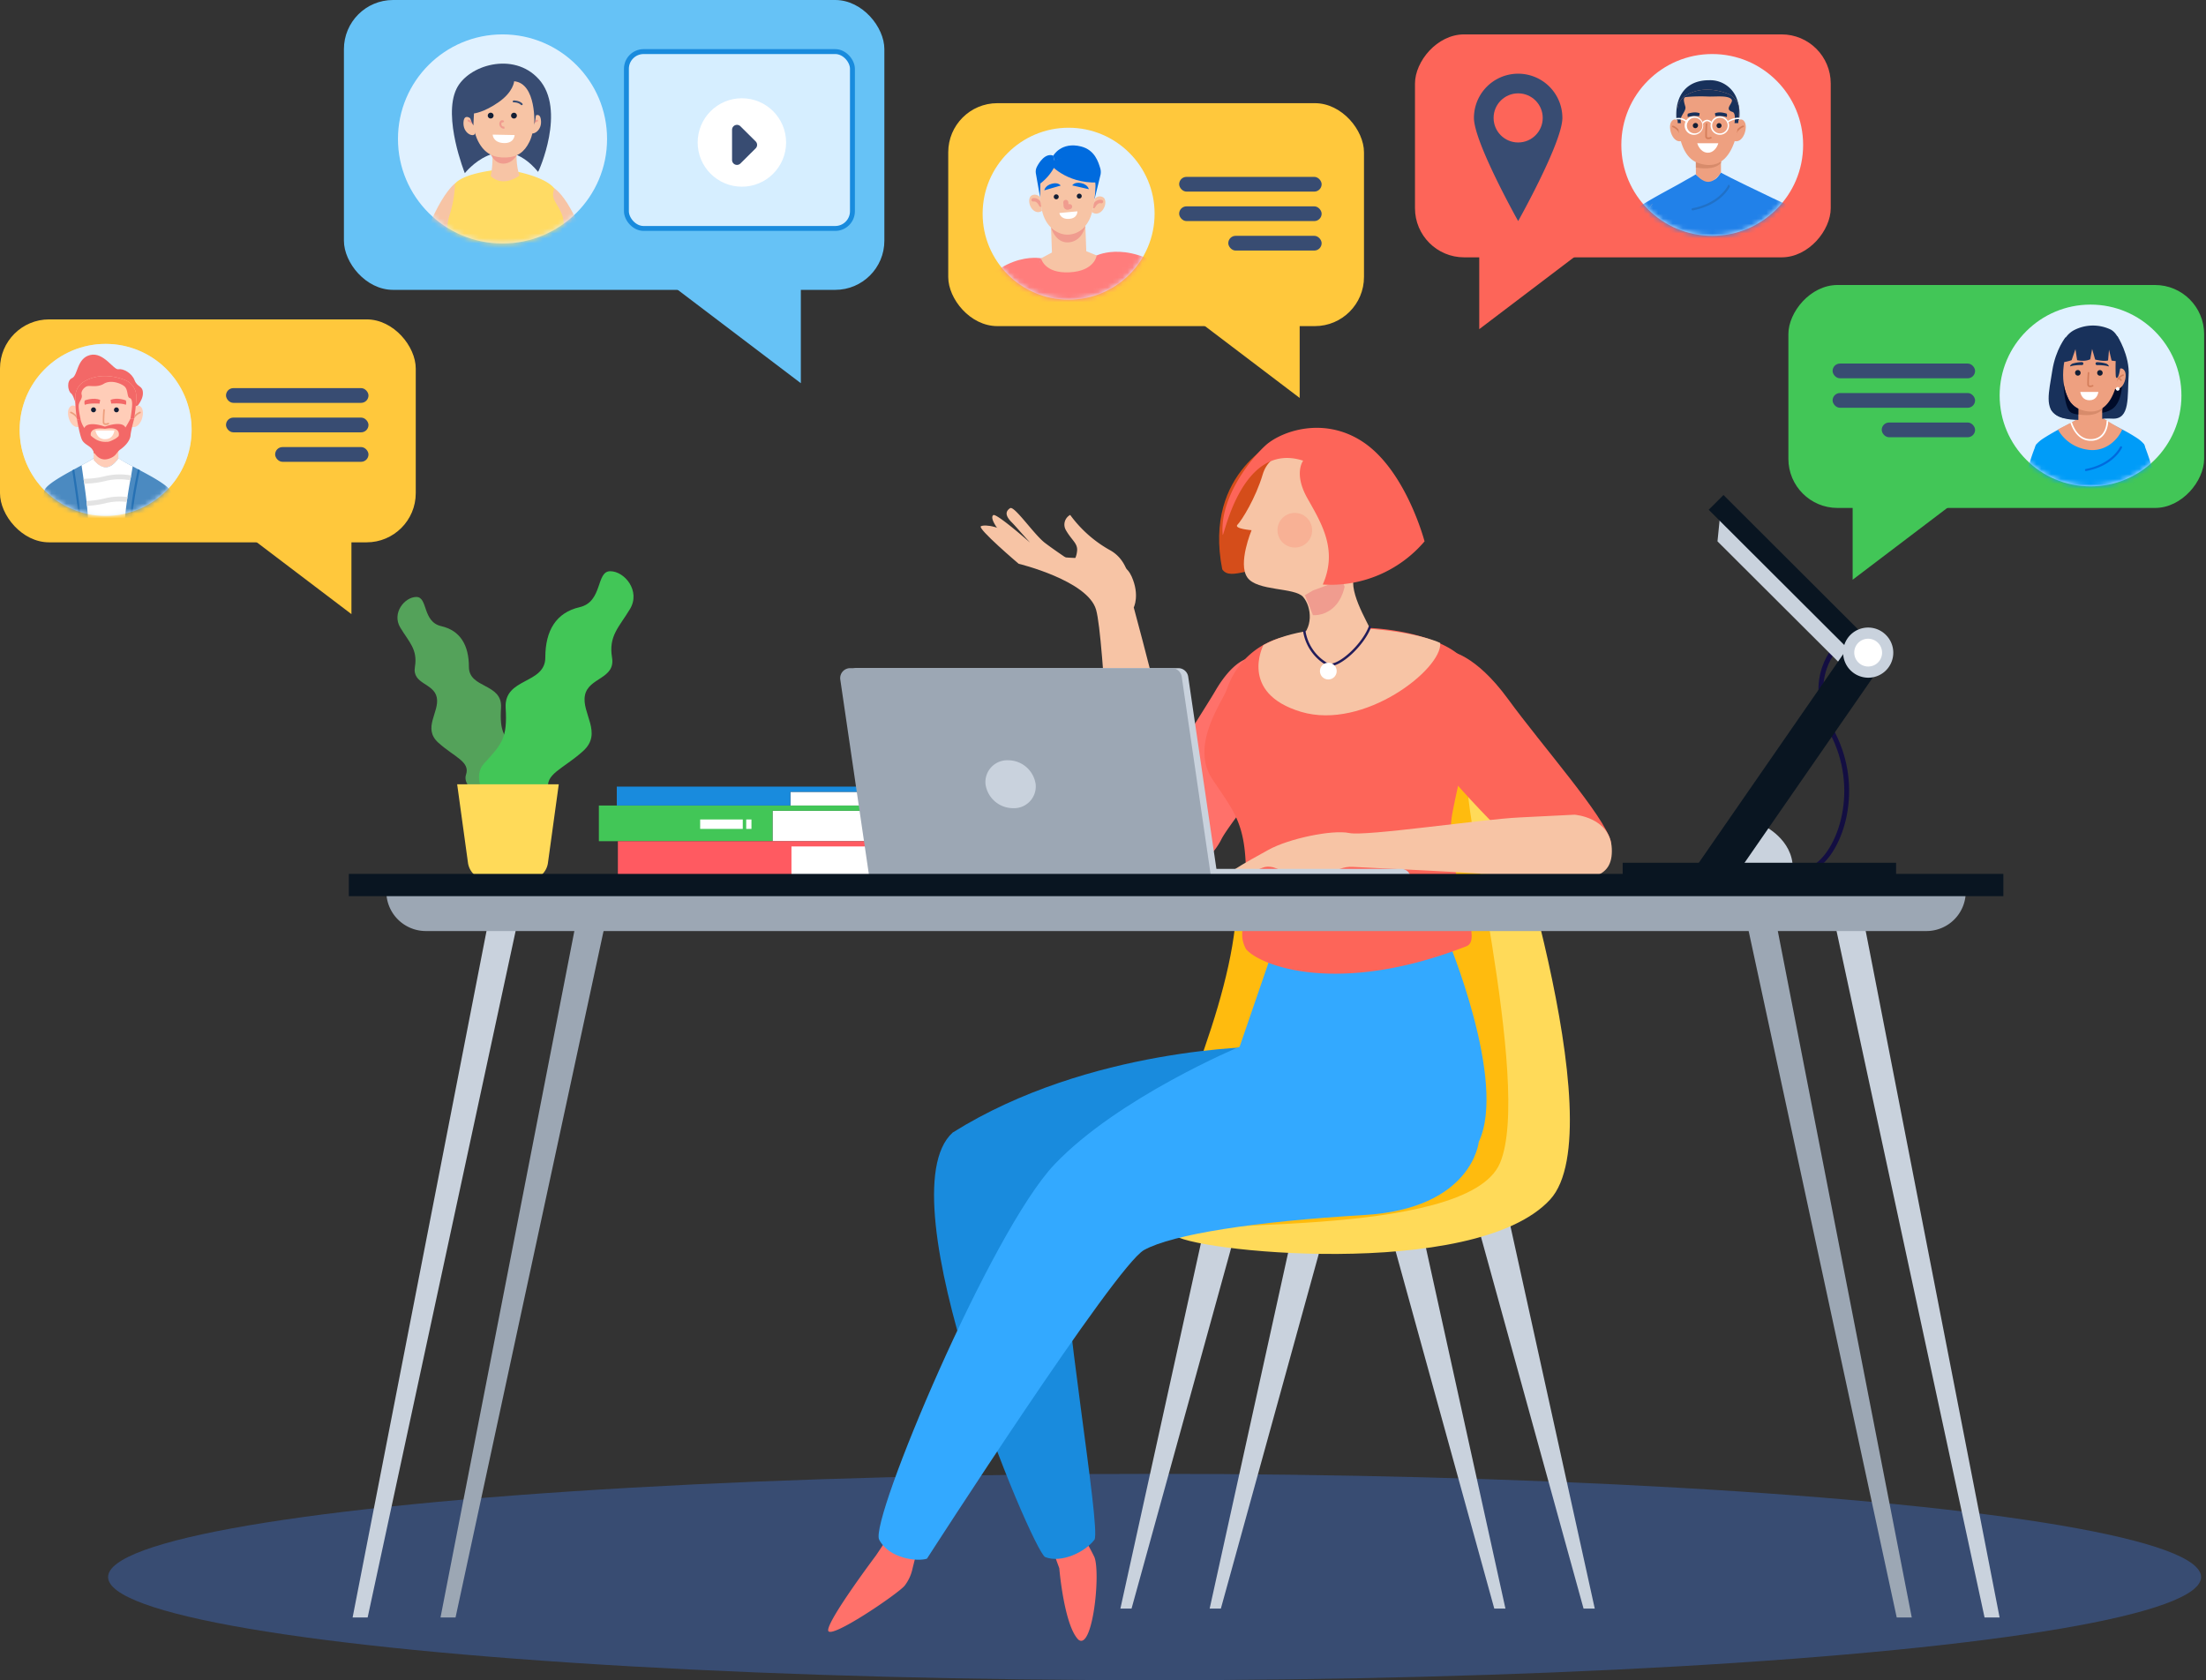 <svg fill="none" xmlns="http://www.w3.org/2000/svg" viewBox="0 0 449 342"><rect x="0" y="0" width="449" height="342" fill="#333333" stroke="none"/><ellipse cx="235" cy="321" rx="213" ry="21" fill="#384C72"/><rect x="84.62" y="110.39" width="84.62" height="45.38" rx="10" transform="rotate(180 84.62 110.39)" fill="#FFC83C"/><path d="M49.23 108.08h22.3V125l-22.3-16.92z" fill="#FFC83C"/><rect width="84.62" height="45.38" rx="10" transform="matrix(1 0 0 -1 364 103.39)" fill="#42C657"/><path d="M399.38 101.08h-22.3V118l22.3-16.92z" fill="#42C657"/><circle cx="21.5" cy="87.5" r="17.5" fill="#E0F1FF"/><mask id="a" maskUnits="userSpaceOnUse" x="4" y="70" width="35" height="35"><circle cx="21.5" cy="87.5" r="17.5" fill="#E0F1FF"/></mask><g mask="url(#a)"><path fill-rule="evenodd" clip-rule="evenodd" d="M34.32 99.41a17.5 17.5 0 10-25.26.4c.05-.15.1-.26.15-.33.8-1.1 3.2-2.48 5.5-3.74l.4-.22 1.5-.81c1.02-.56 1.89-1.05 2.43-1.43v.31s1.24 1.64 2.62 1.52c1.27-.11 2.24-1.58 2.4-1.84.95.6 1.93 1.15 2.94 1.65l1.07.58.4.22c2.32 1.23 4.8 2.6 5.85 3.7z" fill="#E0F1FF"/><path d="M35.95 145.29a58.3 58.3 0 01-9.97 1.63l-.45.04-1.38.07a56.94 56.94 0 01-8.15-.24l-.44-.04c-2.73-.3-5.44-.78-8.1-1.46-.03-2.49 0-10.36.15-18.88l.06-3.1c.24-11.25.7-22.67 1.54-23.83.8-1.1 3.2-2.48 5.5-3.74l.4-.22 1.5-.81c1.02-.56 1.89-1.05 2.43-1.43v.31s1.24 1.64 2.62 1.52c1.27-.11 2.24-1.58 2.4-1.84.95.6 1.93 1.15 2.94 1.65l1.07.58.4.22c2.54 1.34 5.28 2.86 6.1 4 .09.12.15.26.18.4.49 1.66.79 7.12.97 13.73v.08c0 .26 0 .53.02.8v.1c.06 2.33.11 4.78.14 7.23V122.94l.02 1.45v1.06c.12 8.86.08 17.23.05 19.84z" fill="#4B8AC1"/><path d="M16.6 94.7l.4 2.75.14 1c.16 1.1.33 2.31.46 3.53l.1.99c.13 1.2.22 2.41.26 3.53v.99c0 .77-.05 1.54-.15 2.3a45.61 45.61 0 00-.51 5.78v.99a38.43 38.43 0 00.28 4.52c.14 1.22.3 2.38.46 3.52l.13.99a25.43 25.43 0 01.3 3.51v.99c0 1.09-.03 2.29-.07 3.54 0 .33-.03.66-.05 1a169.54 169.54 0 01-.58 8.1l-.09 1-.33 3.19c2.26.17 4.52.21 6.79.11.05-.93.2-2.42.33-4.19a102.5 102.5 0 00.33-5.51c.03-1.21.03-2.4-.02-3.53a23.98 23.98 0 00-.16-1.97 19.51 19.51 0 01-.11-3.57c.05-1.16.17-2.3.32-3.52l.12-.99a100.29 100.29 0 00.45-4.5c.08-1.08.13-2.25.13-3.51v-1c0-1.1-.05-2.28-.14-3.54 0-.12 0-.23-.03-.34l-.04-.67a34 34 0 01.11-4.53c.09-1.18.22-2.35.38-3.48l.14-1a97.82 97.82 0 01.75-4.41l.31-1.85c-1-.5-1.98-1.06-2.92-1.67-.16.27-1.13 1.75-2.4 1.84-1.4.12-2.62-1.51-2.62-1.51v-.3c-.57.37-1.45.86-2.46 1.42z" fill="#fff"/><path d="M17 97.45l.14 1c1.52-.02 3.02-.21 4.49-.59 1.6-.37 3.27-.4 4.9-.1l.17-.98a12.94 12.94 0 00-5.28.13c-1.44.37-2.93.55-4.42.54zM17.6 101.98l.1.99c1.33-.06 2.64-.26 3.93-.58a11.9 11.9 0 014.17-.22l.14-1c-1.51-.18-3.05-.1-4.53.26-1.25.3-2.52.5-3.8.55z" fill="#E3E3E3"/><path d="M25.52 146.96l.46-.04c.89-5.23.37-12.93.18-15.3-.2-2.44.19-5.6 1.05-8.63.67-2.36.25-7.85-.07-12.23-.1-1.23-.18-2.4-.24-3.36-.17-3.1.96-8.82 1.57-11.7l-.4-.21c-.62 2.84-1.78 8.7-1.6 11.94.05.96.13 2.13.23 3.36.32 4.36.73 9.8.08 12.08a26.33 26.33 0 00-1.06 8.8c.2 2.35.71 10.1-.2 15.29zM16.39 125.64c.52 3.22.36 5.31.17 7.74a423.08 423.08 0 01-1 13.38l.44.05a410.5 410.5 0 001-13.4c.19-2.45.35-4.57-.18-7.84l-.35-2.13c-.58-3.51-1.21-7.15-.92-8.89l.26-1.42c.4-2.1.89-4.71.73-6.97-.15-2.26-1.08-8.33-1.43-10.63l-.4.22c.36 2.4 1.24 8.26 1.39 10.44.15 2.19-.33 4.77-.72 6.85-.1.51-.2 1-.26 1.42-.3 1.82.29 5.32.92 9.04l.35 2.14z" fill="#2671B4"/></g><path d="M27.4 83.3s1.7-1.64 1.69-3.25c0-1.62-1.11-1.14-1.7-2.65-.57-1.5-2.32-2.42-3.3-2.24-.96.19-2.98-3.55-5.73-2.9-2.75.66-2.5 4.19-3.69 4.7-1.18.52-.85 2.62-.23 3.09.63.46.89 2.4 1.24 2.35.35-.05 11.72.9 11.72.9z" fill="#F36867"/><path d="M15.97 83.26S14.9 81.83 14.1 83c-.8 1.18.33 4.65 2.27 3.8l-.41-3.55z" fill="#FFCDB8"/><path d="M15.96 85.74a.17.17 0 01-.16-.12c-.3-1.07-1.41-1.51-1.43-1.51a.17.17 0 01-.1-.09.17.17 0 01.22-.22 2.83 2.83 0 011.63 1.8.16.16 0 01-.12.14h-.04z" fill="#ED9E7D"/><path d="M26.97 83.26s1.07-1.43 1.86-.25c.8 1.18-.33 4.65-2.27 3.8l.41-3.55z" fill="#FFCDB8"/><path d="M26.98 85.74a.16.16 0 00.16-.12c.3-1.07 1.42-1.5 1.43-1.51a.16.16 0 00.09-.09.16.16 0 000-.12.17.17 0 00-.21-.1c-.05.02-1.28.5-1.63 1.74a.17.17 0 00.12.2h.04z" fill="#ED9E7D"/><path d="M24.1 89.76v3.46s-1.03 1.74-2.43 1.88c-1.4.14-2.61-1.52-2.61-1.52v-3.57l5.04-.25z" fill="#FFCDB8"/><path d="M24.1 89.76v1.54c-.94 1.03-2.6 1.3-5.06.93V90l5.06-.25z" fill="#F97853"/><path d="M27.74 80.89c-.05 1.46-.2 2.92-.45 4.36-.06.33-.13.65-.21.93-.73 2.55-2.55 6.91-7.64 5.1-2.25-.8-3.3-3.31-3.76-5.86a24.7 24.7 0 01-.34-4.73 3.6 3.6 0 011.83-3.07c3-1.7 6.18-1.07 8.27-.27a3.6 3.6 0 012.3 3.54z" fill="#FFCDB8"/><path d="M15.68 85.42s.5 2.95.97 4.02c.47 1.07 1.74 1.28 2.22 2.18.68 1.3 1.72 2.33 3.44 1.7 1.42-.52 1.36-1.25 2.16-1.81 1.36-.97 2.03-2.04 2.1-2.9.06-.88.73-3.36.73-3.36l-.74-.05c-.31.62-.66 1.23-1.03 1.82-.62-1.36-3.6-.37-3.6-.37l-.58.18-.58-.18s-3.01-.95-3.6.47a5.35 5.35 0 01-.8-1.84l-.7.14zm5.68 1.86c3.42-.58 2.8 1.41 2.79 1.49-.21.2-.45.4-.7.55-1.33.71-1.46.6-2 .62-.7 0-1.4-.18-2-.54-.34-.21-.66-.45-.96-.73 0 0-.53-1.84 2.87-1.39z" fill="#F36867"/><path d="M23.2 83.43a.5.5 0 00.85.35.5.5 0 00-.35-.85.5.5 0 00-.5.5zM18.53 83.42a.5.5 0 101 0 .5.5 0 00-1 0z" fill="#121E35"/><path d="M25.61 81.5s-1.74-.69-3.1-.1l.13.75s1.98-.17 2.98.24c.1-.29.1-.6-.01-.88zM17.26 81.51s1.77-.7 3.13-.1l-.13.75s-2-.17-3 .24c-.1-.29-.1-.6 0-.89z" fill="#F36867"/><path d="M21.53 86.5c.2 0 .4-.04.58-.12a.17.17 0 00.09-.21.16.16 0 00-.15-.1h-.07c-.2.1-.44.13-.66.07a.18.18 0 01-.08-.15c-.06-.58.1-2.5.1-2.52a.16.16 0 00-.27-.14.17.17 0 00-.05.12c-.08.85-.12 1.71-.1 2.57a.5.5 0 00.25.39c.1.07.23.1.36.1z" fill="#ED9E7D"/><path d="M19.43 87.62c.13.63.54 1.78 1.94 1.78s1.79-1.05 1.92-1.78h-3.86z" fill="#fff"/><path d="M27.74 80.89c-.05 1.46-.2 2.92-.45 4.36l-.73-.05s.18-1.14.26-1.88c.08-.73.22-2.12-.4-2.29-.64-.17-.27-1.74-1.14-2.43-.88-.68-2.82-1.29-4.12-.5-1.29.8-2.75.36-3.35.5-.6.14-1.4.96-1.19 1.73.22.76-.43 1.23-.58 2.03-.14.8.35 2.93.35 2.93l-.7.14a24.7 24.7 0 01-.35-4.74 3.61 3.61 0 011.83-3.07c3-1.7 6.18-1.07 8.27-.27a3.6 3.6 0 012.3 3.54z" fill="#F36867"/><circle cx="425.5" cy="80.5" r="18.5" fill="#E0F1FF"/><mask id="b" maskUnits="userSpaceOnUse" x="407" y="62" width="37" height="37"><circle cx="425.5" cy="80.5" r="18.5" fill="#E0F1FF"/></mask><g mask="url(#b)"><path d="M436.33 121.86c-5.44 3.56-15.43 3.28-21.71 0 .6-3.73 1.39-7.47 1.22-12.45l-.07-1.62-.08-1.4c-.54-8.27-1.96-15.04-1.26-15.91.42-.47.9-.88 1.43-1.22a46.06 46.06 0 012.88-1.7c1.73-.92 3.48-1.77 4.36-2.35.72.36 1.51.55 2.31.58h.13c.8-.03 1.6-.22 2.31-.58.82.54 2.35 1.3 3.93 2.12a33.5 33.5 0 013.23 1.87c.5.33.97.73 1.36 1.19.35.43.2 2.33-.1 5.14-.29 2.82-.72 6.43-.98 10.45a122.8 122.8 0 00-.18 3.42c-.17 4.99.62 8.73 1.22 12.46z" fill="#009CF8"/><path d="M424.58 95.88a.2.2 0 01-.21-.2c0-.05 0-.1.04-.14a.2.2 0 01.13-.08c5.33-1.02 6.95-4.45 6.97-4.5a.2.2 0 01.28-.1c.05.03.1.07.11.12.02.05.02.11 0 .16-.07.15-1.72 3.68-7.28 4.73h-.04z" fill="#006BDE"/><path d="M431.95 87.42c-1.06 2.42-3.74 4.68-7.13 4.1a8.13 8.13 0 01-5.96-4.1c1.72-.92 3.48-1.78 4.35-2.36.72.36 1.51.56 2.32.58h.12c.8-.02 1.6-.22 2.32-.58a54.5 54.5 0 003.98 2.36z" fill="#EEA080"/><path d="M428.93 85.62a.17.17 0 00-.17.17c0 .13-.05 3.33-2.92 3.58-2.66.23-3.77-2.32-4.1-3.37a.15.15 0 00-.14-.1h-.04a.15.15 0 00-.14.2c.36 1.08 1.52 3.72 4.23 3.62h.22c3.18-.28 3.23-3.88 3.23-3.93l-.01-.06a.18.18 0 00-.1-.1.17.17 0 00-.06 0z" fill="#fff"/><path d="M430.96 68.4s2.57 3.97 2.29 8.11c-.28 4.14.37 8.92-3.33 8.7-3.7-.22-10.3 1.49-12.4-1.74-2.1-3.22 13.44-15.07 13.44-15.07z" fill="#18315B"/><path d="M431.91 75.7s.67 6-2.18 7.66c-2.85 1.65-4.9-.2-4.9-.2s6-8.36 7.08-7.46z" fill="#000B29"/><path d="M420.09 75.68s-1.02-1.37-1.78-.24c-.76 1.13.31 4.46 2.17 3.65l-.4-3.41z" fill="#F97853"/><path d="M420.07 78.06a.16.16 0 01-.15-.11c-.28-1.04-1.35-1.45-1.36-1.46a.16.16 0 01-.05-.18.15.15 0 01.06-.08.16.16 0 01.1-.02c.05.02 1.22.48 1.56 1.66a.16.16 0 01-.02.12.16.16 0 01-.1.07h-.04z" fill="#EA5143"/><path d="M419 77.54a.16.16 0 01-.14-.09.16.16 0 010-.15c.16-.21.36-.38.6-.48l.1.01a.16.16 0 01.08.18c0 .04-.02.07-.05.09-.18.09-.34.22-.45.38a.15.15 0 01-.14.06z" fill="#EA5143"/><path d="M430.62 75.68s1.03-1.37 1.79-.24c.76 1.13-.32 4.46-2.18 3.65l.4-3.41z" fill="#EEA080"/><path d="M430.64 78.06c.04 0 .07-.02.1-.04a.15.15 0 00.05-.08c.28-1.03 1.35-1.44 1.37-1.45.02 0 .04 0 .06-.02a.16.16 0 00.05-.05.16.16 0 00-.23-.2c-.04.01-1.22.47-1.55 1.65a.16.16 0 00.1.2l.05-.01z" fill="#D47E5B"/><path d="M431.71 77.54c.03 0 .06-.01.08-.03a.15.15 0 00.05-.21c-.15-.21-.35-.38-.59-.48a.16.16 0 00-.13.28c.19.08.34.21.46.38a.16.16 0 00.13.06z" fill="#D47E5B"/><path d="M427.87 81.9v3.32s-.99 1.68-2.32 1.8c-1.34.11-2.53-1.45-2.53-1.45v-3.43l4.85-.23z" fill="#EEA080"/><path d="M427.87 81.9v1.47c-.9 1-2.48 1.35-4.84 1v-2.24l4.84-.22z" fill="#D78B6B"/><path d="M431.36 73.4c-.05 1.4-.2 2.8-.44 4.19-.06.32-.13.62-.2.89-.7 2.44-2.44 6.62-7.32 4.88-2.16-.77-3.16-3.17-3.6-5.61-.25-1.5-.36-3.01-.33-4.53a3.46 3.46 0 011.76-2.94c2.88-1.63 5.91-1.02 7.92-.25a3.45 3.45 0 012.21 3.38z" fill="#EEA080"/><path d="M422 73.97a6.73 6.73 0 011.74-.26.3.3 0 01.23.1l.06.12a.3.3 0 01-.3.38c-.5-.03-1.78.05-2.39.28 0-.06.01-.12.04-.18.02-.05.06-.1.1-.14.14-.15.32-.26.51-.3zM428.57 73.98a6.85 6.85 0 00-1.74-.26.3.3 0 00-.3.22.3.3 0 000 .13.3.3 0 00.3.25c.5-.02 1.78.05 2.39.28a.46.46 0 00-.14-.32 1.05 1.05 0 00-.51-.3z" fill="#18315B"/><path d="M425.41 78.8a.68.68 0 01-.34-.1.48.48 0 01-.23-.38c-.01-.82.02-1.64.1-2.46 0-.04.02-.08.05-.1a.16.16 0 01.26.12 23.88 23.88 0 00-.08 2.5l.06.06c.21.06.44.03.64-.06a.16.16 0 01.12 0 .15.15 0 01.09.09v.12a.15.15 0 01-.09.08c-.18.07-.38.12-.58.12z" fill="#D47E5B"/><path d="M423.41 79.78c.12.6.52 1.69 1.85 1.69s1.7-1 1.84-1.69h-3.69z" fill="#fff"/><path d="M432 73.15a.52.52 0 01-.38.28c0 .39-.02.78-.06 1.16-.2 2.28-.77 2.67-.9 2.11-.08-.37-.08-2.52-.04-3.2a7.89 7.89 0 01-.84-.11l-.52-2.21-.19 2.18c-.8.28-2.63-.17-2.63-.17l-.62-2.16-.38 2.1c-1.19.57-2.67.18-2.67.18l-.34-2.24-.78 2.24s-2.53.91-2.56 0c-.02-.53.37-2.01.7-3.17a4.76 4.76 0 012.3-2.91 8.37 8.37 0 017.59-.11c2.42 1.44 2.32 6.03 2.32 6.03z" fill="#18315B"/><path d="M420.48 68.57s-2.08 2.47-2.77 6.9c-.69 4.42-1.63 7.7 1.04 9.15 2.88 1.59 2.63-1.66 2.59-2.54-.04-.88-2.5-3.29-.86-10.08.53-2.19 0-3.43 0-3.43z" fill="#18315B"/><path d="M420 77.71l.01.48.03.62c.1 1.5.4 4.06 1.24 4.96.34.35.99.53 1.75.6V83.2a4.63 4.63 0 01-1.93-1.78 11 11 0 01-1.06-3.27l-.04-.44z" fill="#000B29"/><path d="M431.4 79.16a.37.37 0 01-.23.34.37.37 0 01-.5-.26.37.37 0 11.73-.08z" fill="#fff"/><path d="M438.9 106.91c-1.04 3-5.7 2.78-11.03 1.13h-.03l-.05-.02-.73-.23-.3-.1c-.57-.2-1.15-.4-1.73-.63a58.29 58.29 0 01-5.63-2.49v-.03l.55-1.4.18-.48s9.87 1.07 14.83.04l.25-.06a3.04 3.04 0 00-.06-.33c-2.63-8.95.25-10.66 1.21-11.91.01-.01 4.52 10.87 2.55 16.51z" fill="#009CF8"/><path d="M431.62 106.35c-15.26 5.13-19.95 1.77-19.95 1.77-1.03-9.28 2.76-17.63 2.76-17.63a41.6 41.6 0 012.38 5.05l.33 7.11-.02.2-.01.1-.07.48.1.02c4.62.97 13.06-.11 13.06-.11l1.42 3.01z" fill="#009CF8"/><path d="M426.85 75.88a.56.56 0 101.07-.2.55.55 0 00-.51-.35.55.55 0 00-.56.55zM422.36 75.88a.56.56 0 101.07-.21.55.55 0 00-.52-.35.55.55 0 00-.56.56z" fill="#121E35"/></g><rect x="46" y="79" width="29" height="3" rx="1.5" fill="#384C72"/><rect x="46" y="85" width="29" height="3" rx="1.5" fill="#384C72"/><rect x="56" y="91" width="19" height="3" rx="1.5" fill="#384C72"/><path d="M102.57 162.43s5.95-5.94 2.98-9.2c-2.98-3.25-3.88-4.15-3.57-9.18.3-5.04-6.54-3.86-6.54-8.3 0-4.45-1.78-7.42-5.64-8.3-3.86-.89-2.68-5.94-5.05-5.94-2.37 0-5.06 3.26-3.28 6.23 1.79 2.97 3.57 4.44 2.98 8-.6 3.56 3.86 3.26 4.45 6.23.6 2.96-2.96 6.23.3 9.19 3.27 2.95 6.54 3.86 5.65 6.52-.9 2.66 4.15 5.93 7.72 4.75z" fill="#54A25A"/><path d="M102.2 166.76s-7.34-7.32-3.68-11.34c3.66-4.02 4.77-5.16 4.4-11.35-.36-6.19 8.07-4.75 8.07-10.24 0-5.48 2.2-9.14 6.98-10.24 4.77-1.1 3.3-7.32 6.23-7.32 2.93 0 6.23 4.02 4.03 7.69-2.2 3.66-4.4 5.48-3.66 9.87.74 4.4-4.78 4.03-5.51 7.69-.73 3.66 3.67 7.68-.36 11.34-4.04 3.66-8.07 4.75-6.98 8.04 1.1 3.3-5.13 7.32-9.53 5.86z" fill="#42C657"/><path d="M107.51 179.11h-8.26a4.06 4.06 0 01-4-3.49l-2.2-15.98h20.68l-2.2 15.98a4.03 4.03 0 01-4.02 3.5z" fill="#FFDA59"/><path d="M374.14 131.3s-7.1 6.5-1.17 17.88c5.94 11.37 1.73 23.78-3.4 27.19" stroke="#130E42" stroke-width=".99" stroke-miterlimit="10"/><path d="M358.94 168.04s5.96 2.76 5.96 8.7h-13.84l7.88-8.7zM350.14 104.53l-.57 5.66 26.41 26.34 2-6.23-27.84-25.77z" fill="#C9D2DD"/><path d="M350.79 100.76l-3.01 3 31.52 31.45 3-3-31.51-31.45z" fill="#091521"/><path d="M377.07 130.39l-32.93 47.58 6.3 4.34 32.94-47.58-6.3-4.34z" fill="#091521"/><path d="M270.07 249.25l-21.58 78.17h-2.28l17.61-79.87 6.25 1.7zM251.9 249.25l-21.59 78.17h-2.27l17.6-79.87 6.25 1.7zM282.56 249.25l21.58 78.17h2.27l-17.6-79.87-6.25 1.7zM300.74 249.25l21.57 78.17h2.28l-17.61-79.87-6.24 1.7z" fill="#C9D2DD"/><path d="M309.25 197.14s-.57-44.75-21.54-45.31c-20.98-.57-34.07 16.42-36.35 36.81-2.28 20.4-15.9 48.15-18.74 56.65-2.83 8.5 36.93 11.34 47.67 7.9 10.75-3.43 33.5-3.96 31.8-27.74-1.7-23.79-2.84-28.31-2.84-28.31z" fill="#FFBB0E"/><path d="M304.71 158.06s24.13 71.54 10.8 86.1c-15.34 16.7-74.4 10.47-76.67 7.08-2.27-3.4 59.62 1.4 66.44-14.45 6.82-15.86-9.08-77.03-6.25-78.73 2.84-1.7 3.97-3.96 5.68 0z" fill="#FFDA59"/><path d="M260.7 89.24s-15.9 6.58-11.93 26.64c1.73 2.58 6.25-1.13 14.77-.56 8.51.56 20.73-2.83 20.16-8.78-.57-5.95-7.67-21.27-23-17.3z" fill="#D54D1A"/><path d="M230.03 120.67s.57-6.23-4.26-8.77a25.25 25.25 0 01-7.95-7.09 2.24 2.24 0 00-.86 3.12c1.14 1.98 2.28 2.58 2.28 3.97a4.7 4.7 0 01-.87 2.57s-3.44-2.26-5.68-3.96c-2.23-1.7-6.24-7.64-7.1-7.07-.85.56-1.13 1.4.29 2.83 1.42 1.41 4.82 5.66 7.1 7.36 2.28 1.7-9.94-9.35-10.8-8.78-.84.56.87 3.12 3.13 5.38s7.95 5.1 11.36 6.8c3.4 1.7 13.36 3.64 13.36 3.64z" fill="#F7C4A5"/><path d="M230.76 123.65s11.5 42.3 10.87 49c-.64 6.7-12.14 6.68-13.85 1.58-1.7-5.1-2.98-44.19-4.69-50.13-1.7-5.94-15.76-9.35-15.76-9.35s-8.51-7.22-7.67-7.64c.85-.42 4.27 0 7.25 2.58 2.98 2.58 4.26 3.44 10.65 3.82 6.38.39 11.07 0 12.77 3.83 1.7 3.82.43 6.3.43 6.3z" fill="#F7C4A5"/><path d="M255.02 133.84s-3.45-.42-7.67 6.8-20.86 31.01-13.63 35.25c7.25 4.24 12.78-.86 14.9-5.1 2.14-4.24 19.6-24.64 18.32-30.16a9.2 9.2 0 00-11.92-6.79zM180.24 313.7l-1.95 2.91s-9.73 12.95-9.73 15.21c0 2.26 14.27-7.44 15.57-9.06a8.69 8.69 0 001.62-3.56l.98-3.89-6.5-1.61zM214.3 315.64l1.3 3.56s.97 11.65 3.9 14.56c2.92 2.27 4.54-13.59 3.25-16.82a38.96 38.96 0 00-1.95-3.56l-6.5 2.26z" fill="#FF716A"/><path d="M256.81 213.05s-35.04 0-62.91 17.48c-14.28 12.94 16.22 85.1 18.82 86.4 3.24 1.3 8.11-.96 10.06-3.55 1.3-2.58-6.82-49.2-6.17-61.49l50.62-16.18-10.42-22.66z" fill="#198BDD"/><path d="M188.67 317.26c-1.94.65-7.75 0-9.73-3.88-1.99-3.88 22.71-62.75 35.7-76.38 12.97-13.63 37.67-23.95 37.67-23.95l6.44-18.74 35.78-3.44s12.3 29.23 6.45 41.57c0 0-1.3 13.59-23.36 14.88-22.06 1.3-38.94 3.89-44.77 7.12-5.84 3.24-44.18 62.82-44.18 62.82z" fill="#33A9FF"/><path d="M260.51 129.85a16.2 16.2 0 00-10.64 10.02l-.24.63c-1.14 2.83-7.39 11.33-2.85 18.13 4.54 6.8 6.82 9.06 6.82 19.82s-1.72 11.33 0 14.73c2.84 3.4 18.74 9.62 44.86-.57 4.13-1.6-5.1-15.3-2.83-27.2 2.27-11.89 6.8-25.48 2.26-31.14-3.88-4.86-20.27-9.3-37.38-4.42z" fill="#FD6559"/><path d="M295.06 132.57s5.1.42 11.92 9.77c6.8 9.34 19.6 23.8 20.87 28.89.86 5.1-7.24 8.5-14.06 4.67-6.81-3.83-19.16-18.27-23.84-23.79s-4.26-21.66 5.1-19.54z" fill="#FD6559"/><path d="M320.48 165.83s7.28.52 7.58 6.88c.3 6.36-4.78 7.03-16.78 5.89-12-1.15-32.07-1.9-35.92-2.15-3.84-.25-5.4 3.23-10.13 2.17-4.74-1.06-5.23-2.3-7.35-2.2-2.13.09-6.63 4.13-8.8 3.38-2.16-.75 4.9-4.48 9.06-6.8 4.16-2.32 13.03-4.16 16.47-3.44 3.45.72 26.72-2.8 34.81-3.18l11.06-.55zM257.15 131.3s-5.1 9.76 7.66 13.59c12.78 3.82 28.76-8.7 28.33-14.02-5.5-2.55-25.13-5.52-35.99.43z" fill="#F7C4A5"/><path d="M254.74 107.92s-2.85 6.79-.86 9.62c1.98 2.84 9.65 1.98 11.36 3.97 1.7 1.98 2.26 6.51-1.14 8.77-1.73 2.27 12.77 2.84 15.62-.28-.29-1.72-4.83-8.21-4.26-12.17.57-3.97 2.27-11.05 2.83-17 .57-5.95-6.25-8.78-10.22-9.34-3.97-.57-9.65.28-11.07 5.1-1.43 4.8-4.26 9.34-5.12 10.2-.85.84 2.86 1.13 2.86 1.13z" fill="#F7C4A5"/><path d="M265.6 121.15l1.63 4.07c.8.03 1.58-.1 2.32-.4 2.74-1.08 3.75-3.67 4.13-5.4-.2-.48-.35-.97-.45-1.46l-6 2.23-1.64.96z" fill="#F09C8F"/><path d="M265.24 93.77s-2 2.58.86 7.65c2.85 5.06 6.25 10.48 3.13 17.56a25.1 25.1 0 0020.72-8.79c-.86-3.1-4.82-15.29-12.78-20.39-7.95-5.1-16.47-1.97-19.59.86-3.12 2.84-9.3 10.66-8.73 18.06.01 2.22 3.4-19.17 16.39-14.95z" fill="#FD6559"/><path d="M265.45 128.32a9.44 9.44 0 004.9 7.01c2.34.43 7.25-4.25 8.52-7.86" stroke="#231D5A" stroke-width=".49" stroke-miterlimit="10"/><path d="M270.36 138.3a1.7 1.7 0 100-3.4 1.7 1.7 0 000 3.4zM192.94 165.03h-35.7v6.2h35.7v-6.2z" fill="#fff"/><path d="M194.28 165.03v-1.07h-72.39v7.26h35.34v-6.19h37.05z" fill="#42C657"/><path d="M196.58 161.18h-35.71v2.78h35.7v-2.78z" fill="#fff"/><path d="M197.92 161.18v-1.07h-72.38v3.85h35.33v-2.78h37.05z" fill="#198BDD"/><path d="M198.14 171.22h-72.38v7.26h72.38v-7.26z" fill="#FF5A61"/><path d="M198.13 172.29h-37.04v6.2h37.04v-6.2zM151.18 166.8h-8.67v1.92h8.67v-1.93zM152.95 166.8h-1.07v1.92h1.07v-1.93z" fill="#fff"/><path d="M287.1 178.76h-45.07v-1.9h43.18a1.9 1.9 0 011.9 1.9z" fill="#C9D2DD"/><path d="M247.8 178.4h-69.56l-5.88-40.07a2.03 2.03 0 012.01-2.33h65.46a2.04 2.04 0 012.01 1.72l5.97 40.69z" fill="#C9D2DD"/><path d="M246.47 178.4h-69.56l-5.88-40.07a2.03 2.03 0 012.02-2.33h65.47a2.04 2.04 0 012 1.72l5.95 40.69z" fill="#9CA7B4"/><path d="M210.79 159.6a4.42 4.42 0 01-4.58 4.9 5.67 5.67 0 01-5.62-4.85 4.44 4.44 0 014.59-4.9 5.67 5.67 0 015.61 4.86zM379.44 187.98l27.55 141.25h-3.06l-30.62-142.01 6.13.76z" fill="#C9D2DD"/><path d="M361.55 187.98l27.56 141.25h-3.06l-30.63-142.01 6.13.76z" fill="#9CA7B4"/><path d="M99.32 187.98L71.77 329.23h3.06l30.61-142.01-6.12.76z" fill="#C9D2DD"/><path d="M117.2 187.98L89.66 329.23h3.06l30.62-142.01-6.12.76z" fill="#9CA7B4"/><path d="M392.09 189.51H86.67a8.05 8.05 0 01-8.04-8.02H400.1a8 8 0 01-8.02 8.02z" fill="#9CA7B4"/><path d="M407.76 177.88H71v4.53h336.76v-4.53z" fill="#091521"/><path d="M385.92 175.61h-55.65v2.83h55.65v-2.83z" fill="#091521"/><path opacity=".2" d="M266.71 106.4a3.51 3.51 0 01-4.32 4.85 3.53 3.53 0 01-1.9-5.1 3.53 3.53 0 016.22.24z" fill="#FD6559"/><path d="M385.35 132.84a5.08 5.08 0 01-6.1 5 5.12 5.12 0 01-3.73-6.95 5.1 5.1 0 018.33-1.65c.96.96 1.5 2.25 1.5 3.6z" fill="#C9D2DD"/><path d="M383.07 132.84a2.82 2.82 0 01-3.39 2.77 2.85 2.85 0 01-2.22-2.23 2.82 2.82 0 012.78-3.37 2.84 2.84 0 012.83 2.84z" fill="#fff"/><rect x="180" y="59" width="110" height="59" rx="10" transform="rotate(180 180 59)" fill="#66C2F6"/><path d="M134 56h29v22l-29-22z" fill="#66C2F6"/><rect width="84.62" height="45.38" rx="10" transform="matrix(1 0 0 -1 288 52.38)" fill="#FD6559"/><path d="M323.38 50.08h-22.3V67l22.3-16.92z" fill="#FD6559"/><rect x="277.62" y="66.38" width="84.62" height="45.38" rx="10" transform="rotate(180 277.62 66.38)" fill="#FFC83C"/><path d="M242.23 64.08h22.3V81l-22.3-16.92z" fill="#FFC83C"/><circle cx="102.28" cy="28.28" r="21.28" fill="#E0F1FF"/><mask id="c" maskUnits="userSpaceOnUse" x="81" y="7" width="43" height="43"><circle cx="102.28" cy="28.28" r="21.28" fill="#E0F1FF"/></mask><g mask="url(#c)"><path d="M109.61 16.06c-5.09-5.61-14.36-2.83-16.7 2.03-2.83 5.85 1.7 17.16 1.7 17.16s7.37-9.4 14.91-.27c.1-.02 5.81-12.66.1-18.92z" fill="#384C72"/><path d="M112.66 38.23s4.5 2.14 8.62 18.22c.57 2.22-2.53 5.66-5.13.5-2.82-5.73-3.8-11.43-5.69-11.24 0 0-.52-5.62 2.2-7.48zM92.69 37.28s-4.64 3.09-8.75 19.17c-.58 2.22 2.53 5.66 5.12.5 2.82-5.73 3.8-11.43 5.69-11.24 0 0 .65-6.57-2.06-8.43z" fill="#F7C4A5"/><path d="M112.84 38.36c-2.27-2.87-10.36-3.94-10.36-3.94s-7.83.55-9.88 2.97c0 0 .03 3.03-1.17 6.62-.54 1.94-.8 4.7 1.3 6.69a425.86 425.86 0 003.25 13.68c8.08 4.1 14.87-.2 14.87-.2s1.53-7.17 2.78-14.4c1.4-1.79 1.3-3.98.89-5.71-.98-2.86-2.6-3.44-1.68-5.71z" fill="#FFDB64"/><path d="M99.55 27s1.31 4.41.32 8.82c0 0 2.11 2.49 5.87-.07 0 0-1.5-3.72.23-8.84 1.21-3.4-6.42.08-6.42.08zM108.17 24.1s1.67-1.73 1.92.26c.33 2.31-1.78 3.3-2.2 2.57-.44-.74.28-2.83.28-2.83z" fill="#F7C4A5"/><path d="M107.52 26.67a.19.19 0 00.18-.15c.35-1.26 1.67-1.78 1.68-1.78a.2.2 0 00.07-.04.18.18 0 00.04-.06.17.17 0 00.02-.08c0-.02 0-.05-.02-.07a.2.2 0 00-.24-.11c-.07.02-1.5.58-1.92 2.05a.2.2 0 00.14.24h.05z" fill="#F09C8F"/><path d="M96.24 24.46s-1.73-1.68-1.9.35c-.18 2.3 1.93 3.18 2.32 2.44.36-.69-.42-2.79-.42-2.79z" fill="#F7C4A5"/><path d="M97.18 26.67a.2.2 0 01-.2-.15c-.33-1.26-1.66-1.77-1.67-1.78a.2.2 0 01-.02-.37.2.2 0 01.16 0c.06.03 1.5.6 1.91 2.06a.19.19 0 01-.06.2.19.19 0 01-.07.04h-.05zM105.83 29.84s-.48 2.93-2.85 3.41c-2.72.54-3.52-2.97-3.52-2.97s1.25 1.54 3.15 1.44a3.98 3.98 0 001.79-.55 4.53 4.53 0 001.42-1.33z" fill="#F09C8F"/><path d="M109.03 20.89c.01 1.83-.15 5.68-1.27 7.97-1.05 2.14-2.47 3.11-4.77 3.2-2.3.08-4.33-.61-5.72-3.4-1.38-2.78-1.34-7.68-1.34-7.68s-.02-6.57 6.45-6.6c6.82-.02 6.65 6.51 6.65 6.51z" fill="#F7C4A5"/><path d="M104.02 23.54a.59.59 0 00.36.54.59.59 0 10-.36-.54zM99.28 23.53a.59.59 0 101.18 0 .59.59 0 00-1.18 0z" fill="#121E35"/><path d="M98.93 21.52c.06.04.16.02.2-.05.5-.54 1.43-.57 1.43-.57.1-.02.2-.1.17-.2-.02-.11-.1-.2-.2-.18-.05 0-1.1 0-1.72.7-.03.11-.01.22.12.3 0 0-.06.01 0 0z" fill="#FFB878"/><path d="M104.44 20.8s.07.04.12.03c0 0 .93-.03 1.48.52.08.1.19.07.28 0 .1-.08.07-.19 0-.28-.63-.64-1.73-.63-1.78-.62-.11.02-.2.1-.18.2-.04.07.02.1.08.15z" fill="#384C72"/><path d="M100.28 27.4l4.47.09s-.06 1.73-2.24 1.63c-2.19-.1-2.23-1.71-2.23-1.71z" fill="#fff"/><path d="M102.4 26.18c.07.02.19 0 .3 0l-.06-.41c-.36.03-.47-.15-.56-.29a.7.7 0 01.04-.54c.05-.03.17-.04.27.02l.23-.33c-.37-.28-.64-.11-.73-.05a.93.93 0 00-.19 1.01c.16.35.4.52.7.59z" fill="#F09C8F"/><path d="M96.35 25.53s-2.59-4.4-.55-8.89c2.03-4.48 10.37-3.18 12.42-.5 2.06 2.69.53 9.3.53 9.3s.5-8.46-4.1-8.9c0 0-.13 2.15-3.17 4.26-3 2.1-5.01 2.29-5.01 2.29l-.12 2.44z" fill="#384C72"/></g><circle cx="217.5" cy="43.5" r="17.5" fill="#E0F1FF"/><mask id="d" maskUnits="userSpaceOnUse" x="200" y="26" width="35" height="35"><circle cx="217.5" cy="43.5" r="17.5" fill="#E0F1FF"/></mask><g mask="url(#d)"><path d="M211.9 52.58s-9.47-1.99-16.58 11.64l11.27 5.74 5.31-17.38z" fill="#FF7D7C"/><path d="M246 62.72s-.13 5.53-3.26 5.62c-3.14.1-9.4-5-9.4-5l-1.8-11.07 10.99 8.04 3.48 2.4z" fill="#F7C4A5"/><path d="M223.22 52s7.08-3.51 16.39 4.58l-7.17 8.69-5.86-1.3L223.22 52z" fill="#FF7D7C"/><path d="M205.54 67.88l-.91 19.24 26.78-.44-.57-28.24-7.62-6.44-11.32.58-6.36 15.3z" fill="#FF7D7C"/><path d="M230.97 64.94l-.31-5.66" stroke="#121E35" stroke-width="1.14" stroke-linecap="round" stroke-linejoin="round"/><path d="M214.11 51.4l-.28-7.6 6.99-.26.28 7.59 2.11.87s-.37 3.17-5.53 3.43c-5.15.26-5.78-2.85-5.78-2.85l2.21-1.19z" fill="#F7C4A5"/><path d="M220.91 45.94s-.48 2.9-3.07 3.35c-2.98.5-3.91-3-3.91-3s1.39 1.55 3.47 1.47a4.63 4.63 0 003.51-1.82z" fill="#F09C8F"/><path d="M214.39 31.67s1.6-2.87 5.63-1.86c2.85.72 3.52 3.2 3.89 4.34.15.44.18.9.1 1.35l-1.22 5-3.98-7.06-4.04.21-.38-1.98z" fill="#006BDE"/><path d="M222.8 40.5a1.31 1.31 0 011.62-.39c1.08.44.52 3.07-1.12 3.36a1.29 1.29 0 01-1.03-.3s.44-1.94.52-2.68z" fill="#F7C4A5"/><path d="M224.18 41.04s-.9-.33-1.59.99" stroke="#F09C8F" stroke-width=".7" stroke-linecap="round" stroke-linejoin="round"/><path d="M211.7 40.2a1.3 1.3 0 00-1.6-.47c-1.11.4-.68 3.04.94 3.42a1.29 1.29 0 001.05-.25s-.35-1.96-.4-2.7z" fill="#F7C4A5"/><path d="M210.28 40.68s.92-.28 1.53 1.07" stroke="#F09C8F" stroke-width=".7" stroke-linecap="round" stroke-linejoin="round"/><path d="M222.97 38c-.04 1.57-.29 4.9-1.32 6.85-.96 1.83-2.22 2.63-4.21 2.64-2 .01-3.73-.64-4.85-3.09-1.12-2.45-.96-6.68-.96-6.68s.16-5.68 5.76-5.54c5.9.17 5.58 5.81 5.58 5.81z" fill="#F7C4A5"/><path d="M211.7 40.2l-.88-5c-.05-.41.02-.82.2-1.2.45-.91 1.74-2.94 3.37-2.32l.38 1.97s-2.1.37-3 3.06l-.08 3.49z" fill="#006BDE"/><path d="M213.54 33.23s3.23 4.14 9.9 3.92c0 0-.5-4.82-3.57-5.25-1.94-.23-3.9.07-5.68.87l-.65.46z" fill="#006BDE"/><path d="M214.77 33.65a10.12 10.12 0 01-3.12 3.77s-.34-4.54 3.12-3.77z" fill="#006BDE"/><path d="M219.17 39.93a.5.5 0 00.32.46.5.5 0 00.54-.13.5.5 0 10-.86-.33zM214.48 40.08a.5.5 0 00.33.45.5.5 0 00.67-.39.5.5 0 00-.5-.58.5.5 0 00-.5.52z" fill="#121E35"/><path d="M215.89 37.77l-3.33.97s.12-.95 1.49-1.33c1.37-.38 1.84.36 1.84.36zM218.24 37.74l3.38.77s-.18-.94-1.56-1.24c-1.39-.3-1.82.47-1.82.47z" fill="#006BDE"/><path d="M216.93 41.2l.06.72a.27.27 0 00.11.2.28.28 0 00.24.05l.37-.11" stroke="#F09C8F" stroke-width="1.03" stroke-linecap="round" stroke-linejoin="round"/><path d="M215.62 43.36l3.66-.35s.11 1.42-1.68 1.54c-1.8.12-1.98-1.19-1.98-1.19z" fill="#fff"/></g><circle cx="348.5" cy="29.5" r="18.5" fill="#E0F1FF"/><mask id="e" maskUnits="userSpaceOnUse" x="330" y="11" width="37" height="37"><circle cx="348.5" cy="29.5" r="18.5" fill="#E0F1FF"/></mask><g mask="url(#e)"><path d="M361.18 87.8a50.84 50.84 0 01-11.77 1.82 50.77 50.77 0 01-14.73-1.8c-.04-3.02.01-13.85.24-24.29 0-.47.02-.94.03-1.4v-.62l.02-.99.06-2 .03-1.15v-.25c0-.25 0-.5.03-.76v-.23l.02-.7c0-.23 0-.39.02-.58.25-7.04-3.13-10.97-2.6-11.76.88-1.32 7.66-4.71 10.1-6.15.88-.51 1.9-1.04 2.5-1.44.88.7 1.5 1.33 2.78 1.29 1.44-.05 1.8-.91 2.33-1.66.33.22 1.18.92 1.62 1.17l1.22.7c.66.38 1.46.45 2.16.86 1.22.73 2.29.9 3.14 1.5.7.45.97 1.67 1.48 2.33.48.71.79 5.34.99 11.44l.02.65v.08l.01.68.06 2.1v.79c0 .29 0 .58.02.87v.18l.05 2.38v.7c.26 10.97.22 23 .17 26.25z" fill="#2181E9"/><path d="M344.5 42.83a.22.22 0 01-.18-.34.22.22 0 01.15-.1c5.58-1.06 7.27-4.65 7.27-4.7a.22.22 0 01.12-.1.22.22 0 01.17 0c.05.02.1.07.12.12.02.06.02.12 0 .17-.08.16-1.8 3.84-7.62 4.95h-.02z" fill="#2071C8"/><path d="M365.55 48.75s7.4 1.26 11.43-1.93c1.17-.93 3.04-15.47 3.04-15.47l-3.04-.64s-.75 4.18-1.63 6.77c-.72 2.14-1.45 4.76-1.69 5.62l-.08.3-.35-.12c-3.27-.93-8.06-.96-8.06-.96l.38 6.43z" fill="#F7C4A5"/><path d="M350.32 35.18s4.03 6.24 7.61 11.28c2.48 3.49 12.53 2.95 12.53 2.95l-2.62-5.76s-12.9-6.02-17.52-8.47z" fill="#2181E9"/><path d="M341.18 23.35c0 3.9 2.4 6.57 6.28 6.57 3.89 0 6.6-2.88 6.6-6.77a8.36 8.36 0 00-.7-3.4 5.76 5.76 0 00-5.49-3.42c-4.66-.01-6.69 3.13-6.69 7.02z" fill="#18315B"/><path d="M342.06 25.03s-1.08-1.44-1.89-.25c-.8 1.19.33 4.7 2.3 3.85l-.42-3.6z" fill="#EEA080"/><path d="M342.04 27.54a.17.17 0 01-.16-.12c-.29-1.09-1.43-1.53-1.45-1.53a.17.17 0 01-.1-.09.15.15 0 010-.06v-.07l.04-.05a.17.17 0 01.18-.04c.05.02 1.29.5 1.64 1.74.01.05 0 .1-.01.13a.17.17 0 01-.1.08l-.04.01z" fill="#D47E5B"/><path d="M353.19 25.03s1.08-1.44 1.88-.25c.8 1.19-.33 4.7-2.3 3.85l.42-3.6z" fill="#EEA080"/><path d="M353.2 27.54a.17.17 0 00.16-.12c.3-1.1 1.44-1.53 1.44-1.53a.17.17 0 10-.11-.31c-.06.02-1.3.5-1.65 1.74a.17.17 0 00.12.2l.04.02z" fill="#D47E5B"/><path d="M350.28 31.61v3.5s-1.04 1.78-2.45 1.9c-1.41.12-2.66-1.54-2.66-1.54v-3.62l5.11-.24z" fill="#EEA080"/><path d="M350.28 31.61v1.56c-.95 1.05-2.62 1.3-5.11.94v-2.26l5.11-.24z" fill="#D78B6B"/><path d="M353.97 22.63c-.06 1.48-.2 2.96-.45 4.42-.07.33-.14.65-.22.94-.74 2.58-2.58 7-7.74 5.16-2.27-.82-3.33-3.35-3.8-5.93a24.75 24.75 0 01-.34-4.79 3.65 3.65 0 011.85-3.09c3.04-1.73 6.25-1.08 8.37-.27a3.64 3.64 0 012.33 3.56z" fill="#EEA080"/><path d="M349.38 25.57a.52.52 0 00.31.47.52.52 0 00.7-.37.51.51 0 00-.86-.46c-.1.1-.15.22-.15.36zM344.55 25.56c0 .1.02.2.08.29a.51.51 0 00.8.08.51.51 0 00-.57-.84.51.51 0 00-.31.47z" fill="#121E35"/><path d="M351.45 23.14s-1.36-.53-2.4-.08l.1.58s1.54-.13 2.3.19a1 1 0 000-.69zM343.55 23.14s1.35-.53 2.4-.08l-.1.58s-1.54-.13-2.31.19a1.01 1.01 0 010-.69z" fill="#18315B"/><path d="M347.68 28.32c.2-.01.41-.05.6-.13a.17.17 0 00.06-.27.18.18 0 00-.05-.04.17.17 0 00-.13 0 1 1 0 01-.67.06.18.18 0 01-.06-.06 25.75 25.75 0 01.08-2.7.18.18 0 00-.03-.07.17.17 0 00-.06-.04.17.17 0 00-.13-.01.16.16 0 00-.11.16 23.6 23.6 0 00-.1 2.61.5.5 0 00.24.4c.11.07.24.1.36.09z" fill="#D57E5B"/><path d="M345.45 29.16c.29.96 1.06 1.92 2.14 1.93 1.08.02 1.87-.97 2.15-1.93h-4.3z" fill="#fff"/><path d="M353.8 25.06h-.76c.08-.76.2-2.1-.42-2.28-1.96-.6.58-2-.3-2.68-.9-.7-3.1-.4-4.63-.45a33 33 0 00-4.62.11c-.6.14-.27 1.14-.05 1.92.22.77-.74 1.63-.9 2.43-.05.32-.05.63 0 .95h-.63c-.07-.98-.09-1.9-.07-2.62a3.64 3.64 0 011.85-3.1c3.04-1.73 6.25-1.08 8.37-.27a3.64 3.64 0 012.33 3.57c-.04.73-.1 1.58-.18 2.42z" fill="#18315B"/><path d="M344.91 27.44a1.89 1.89 0 110-3.77 1.89 1.89 0 010 3.77zm0-3.47a1.6 1.6 0 00-1.12 2.71 1.59 1.59 0 101.12-2.71zM350.05 27.44a1.88 1.88 0 110-3.76 1.88 1.88 0 010 3.76zm0-3.47a1.6 1.6 0 00-1.12 2.71 1.59 1.59 0 101.12-2.71z" fill="#fff"/><path d="M343.34 24.95a.15.15 0 01-.1-.04 2.31 2.31 0 00-1.99-.58.15.15 0 01-.17-.11.16.16 0 01.02-.11.15.15 0 01.09-.07 2.57 2.57 0 012.27.66.15.15 0 010 .2.14.14 0 01-.05.05.14.14 0 01-.07 0zM351.65 24.95l-.07-.01a.14.14 0 01-.06-.05.15.15 0 01-.02-.11c.01-.04.03-.07.07-.1.05-.03 1.38-.9 2.52-.7.03 0 .06.03.08.06a.15.15 0 01-.03.2.15.15 0 01-.1.03c-1.02-.17-2.3.65-2.31.66a.15.15 0 01-.08.02zM348.27 25.14a1.19 1.19 0 00-.8-.48 1.08 1.08 0 00-.78.47l-.25-.16a1.35 1.35 0 011.02-.6 1.45 1.45 0 011.05.6l-.24.17z" fill="#fff"/><path d="M337.07 52.22c-1.26 2.4-2.7 4.7-4.31 6.87a18.1 18.1 0 01-2.12 2.37c-1.15 1.03-2.26 1.57-3.18 1.11-3.38-1.7-10.91-15.26-10.91-15.26l1.85-2.2s3.36 3.87 5.82 6.19c2.26 2.13 4 3.73 4 3.73a81.98 81.98 0 002.14-3.4 424.72 424.72 0 005.94-10.18l.77 10.77z" fill="#F7C4A5"/><path d="M336.3 41.45l-7.84 12.77 3.92 7 5.03-8.87s.68-6.24-1.1-10.9z" fill="#2181E9"/></g><rect x="127.5" y="10.5" width="46" height="36" rx="3.5" fill="#D6EEFF" stroke="#198BDD"/><circle cx="151" cy="29" r="9" fill="#fff"/><path d="M149 32.59V26.4a1 1 0 011.7-.7l3.1 3.08a1 1 0 010 1.42l-3.1 3.08a1 1 0 01-1.7-.7z" fill="#384C72"/><rect x="240" y="36" width="29" height="3" rx="1.5" fill="#384C72"/><rect x="373" y="74" width="29" height="3" rx="1.5" fill="#384C72"/><rect x="240" y="42" width="29" height="3" rx="1.5" fill="#384C72"/><rect x="373" y="80" width="29" height="3" rx="1.5" fill="#384C72"/><rect x="250" y="48" width="19" height="3" rx="1.5" fill="#384C72"/><rect x="383" y="86" width="19" height="3" rx="1.5" fill="#384C72"/><path d="M318 24c0 4.97-9 21-9 21s-9-16.03-9-21a9 9 0 1118 0z" fill="#384C72"/><circle cx="309" cy="24" r="5" fill="#FD6559"/></svg>